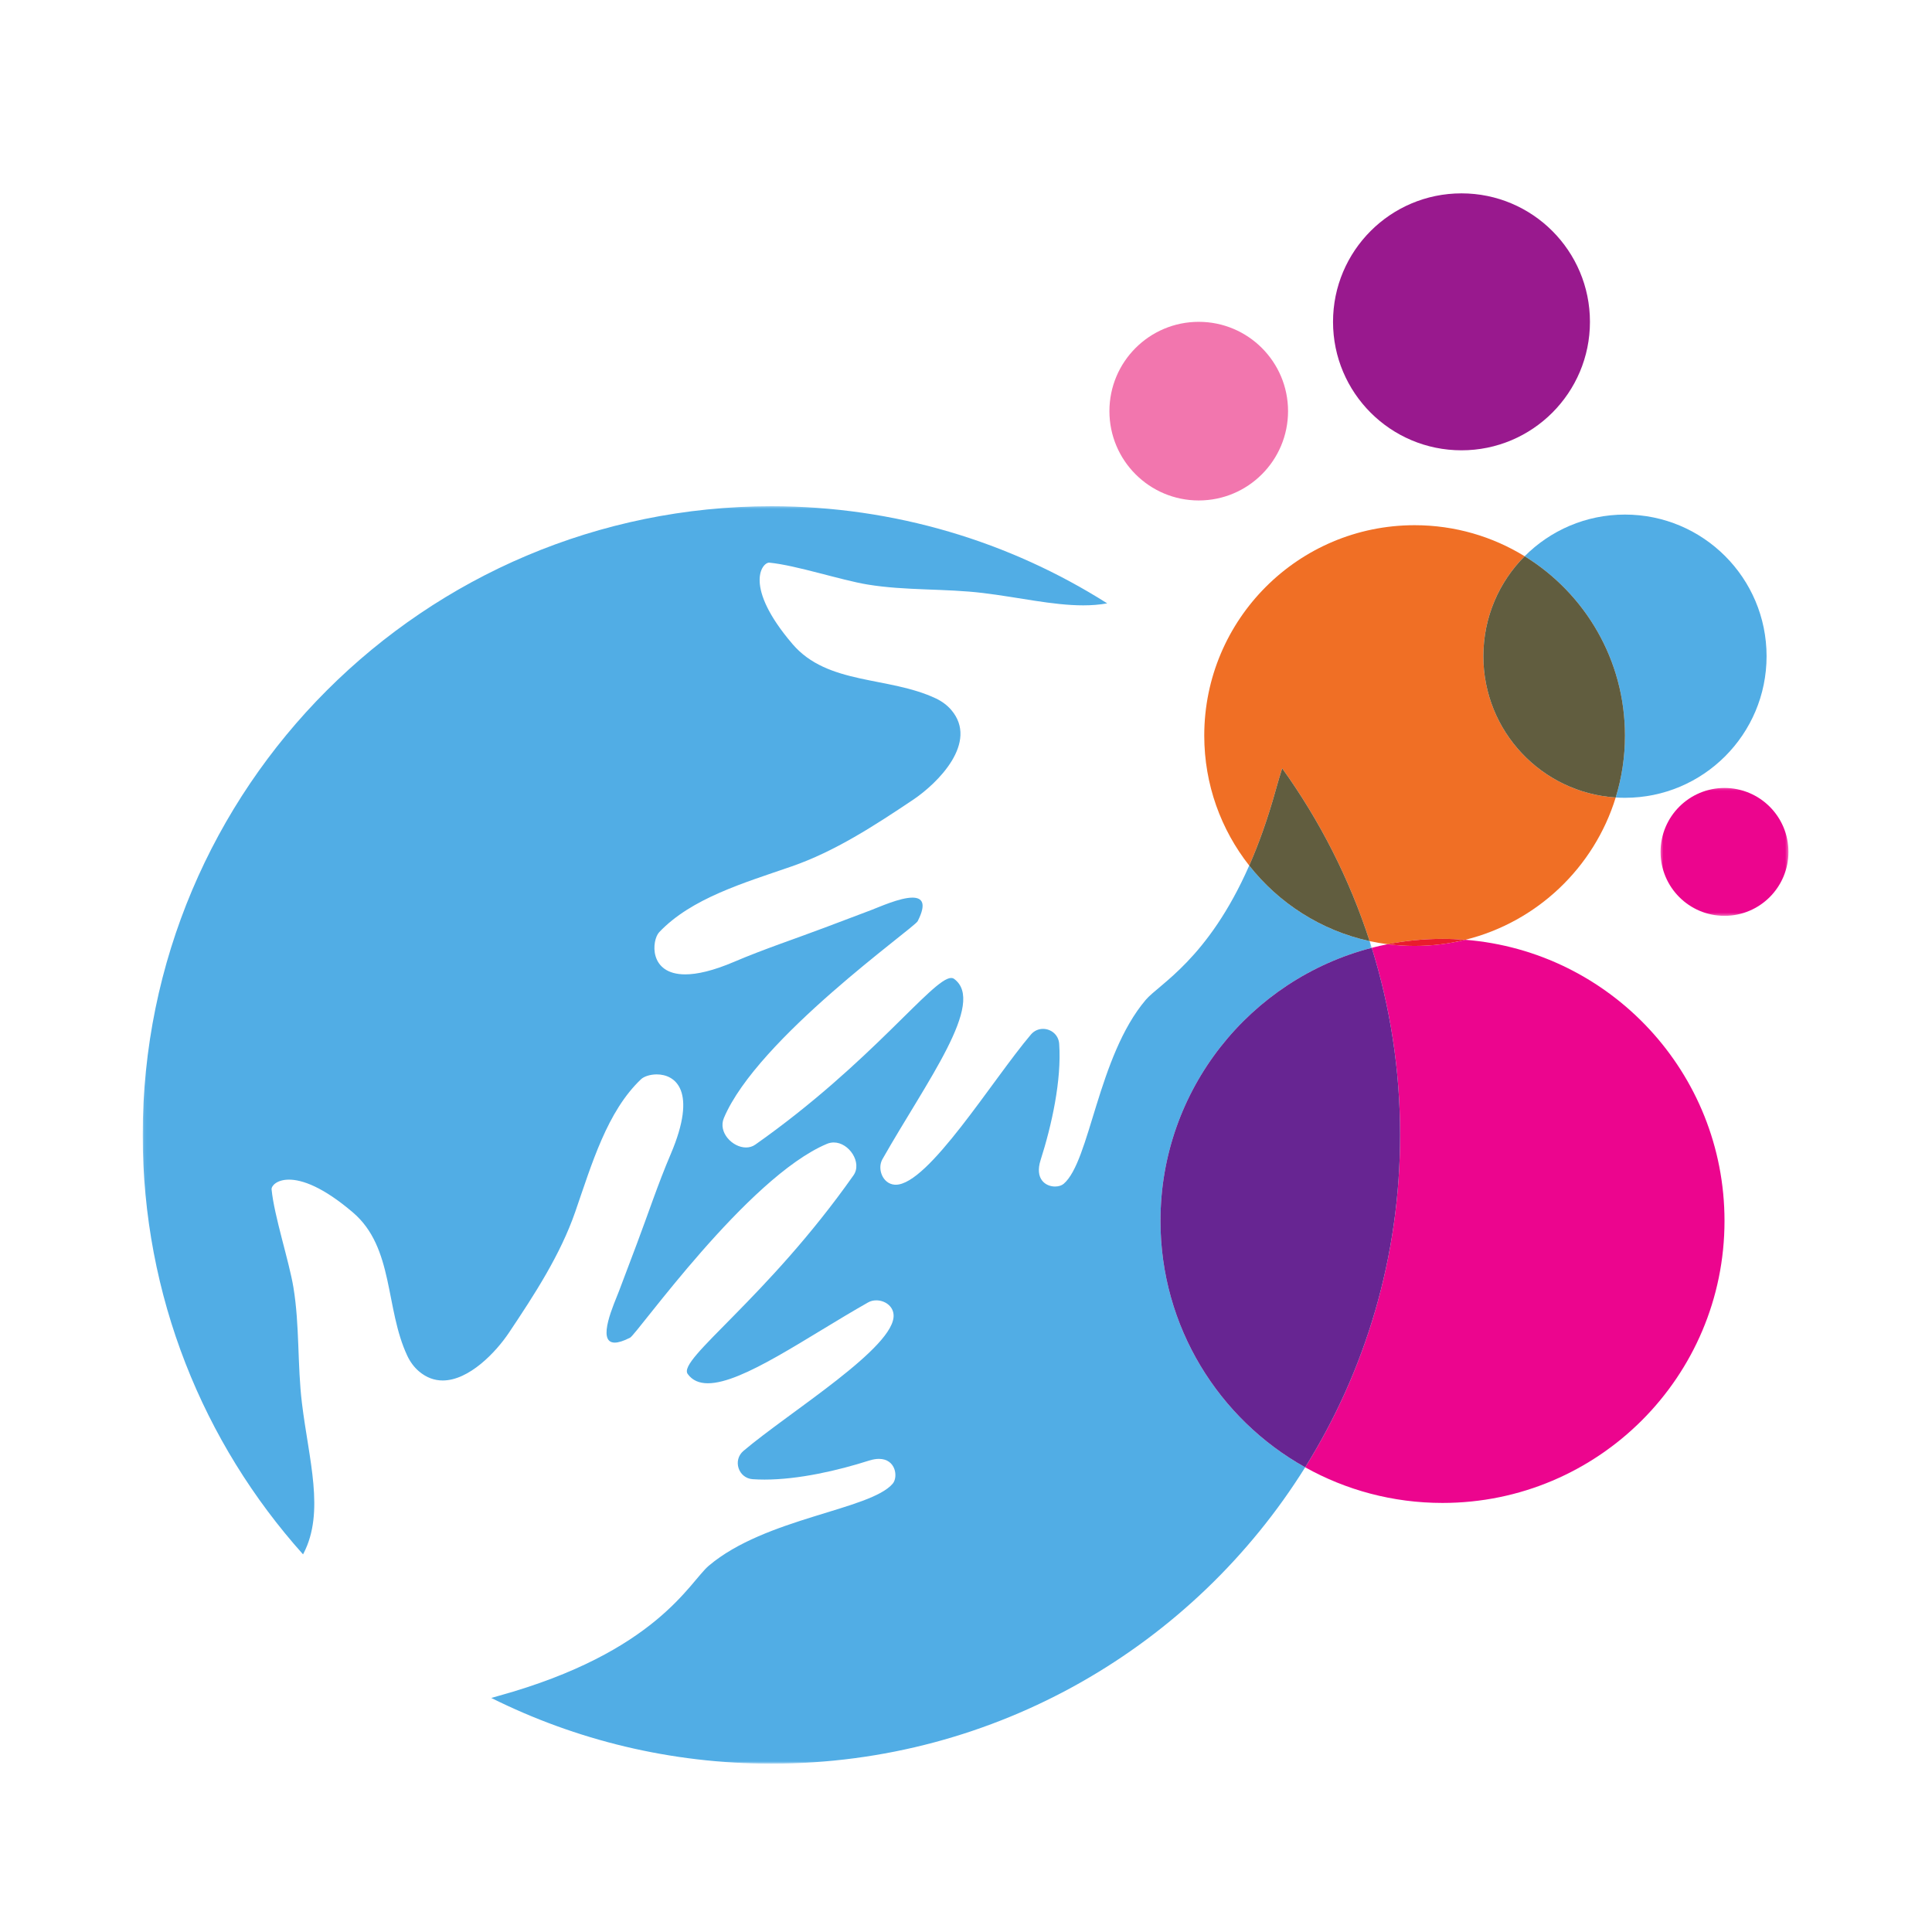 <svg width="651" height="651" viewBox="0 0 651 651" fill="none" xmlns="http://www.w3.org/2000/svg">
<mask id="mask0_26_12644" style="mask-type:luminance" maskUnits="userSpaceOnUse" x="48" y="170" width="415" height="425">
<path d="M48.09 170.385H462.309V594.279H48.09V170.385Z" fill="white"/>
</mask>
<g mask="url(#mask0_26_12644)">
<path d="M259.929 594.279C226.01 594.279 193.953 586.308 165.532 572.133C166.348 571.898 167.177 571.659 168.031 571.424C221.226 556.69 232.308 533.106 238.826 527.584C257.914 511.406 293.204 508.835 300.805 499.929C302.673 497.74 301.904 491.578 296.165 491.578C295.188 491.578 294.064 491.757 292.787 492.165C282.379 495.493 269.099 498.557 257.634 498.557C256.272 498.557 254.931 498.513 253.628 498.425C248.79 498.086 246.819 492.023 250.514 488.887C265.988 475.758 301.96 453.826 301.094 442.966C300.849 439.93 298.008 438.16 295.273 438.16C294.309 438.16 293.358 438.382 292.539 438.844C271.614 450.702 250.253 466.104 238.524 466.104C235.611 466.104 233.291 465.153 231.721 462.961C228.208 458.061 258.444 437.434 287.591 396.031C290.592 391.765 286.112 384.961 280.942 384.961C280.185 384.961 279.413 385.109 278.65 385.429C251.82 396.69 214.627 449.559 212.31 450.743C210.034 451.901 208.354 452.4 207.139 452.4C200.835 452.4 207.082 439.004 208.574 435.048C210.545 429.827 212.517 424.606 214.488 419.389C218.319 409.236 221.722 398.913 225.982 388.936C235.187 367.39 227.476 362.024 221.288 362.024C219.025 362.024 216.965 362.743 216.011 363.647C204.555 374.516 199.438 392.151 193.843 408.303C188.82 422.814 180.108 436.191 171.481 449.082C167.092 455.64 158.044 465.162 149.175 465.162C146.44 465.162 143.722 464.252 141.16 462.073C139.493 460.651 138.19 458.846 137.254 456.861C129.716 440.866 132.818 420.418 118.926 408.551C108.811 399.911 101.782 397.485 97.374 397.485C93.227 397.485 91.399 399.635 91.512 400.778C92.398 409.829 97.396 424.864 98.871 433.796C100.994 446.661 100.174 459.856 101.741 472.8C104.051 491.879 109.517 509.435 102.29 523.415C102.234 523.525 102.171 523.638 102.114 523.751C68.525 486.259 48.09 436.731 48.09 382.428C48.09 265.426 142.934 170.58 259.929 170.58C301.54 170.58 340.347 182.579 373.082 203.305C370.47 203.779 367.767 203.977 364.979 203.977C354.691 203.977 343.288 201.277 331.277 199.824C318.333 198.254 305.137 199.073 292.278 196.951C283.346 195.476 268.308 190.478 259.257 189.592C259.226 189.586 259.191 189.586 259.157 189.586C256.724 189.586 250.489 197.642 267.034 217.009C278.898 230.901 299.345 227.8 315.341 235.337C317.322 236.273 319.127 237.576 320.549 239.243C329.795 250.096 316.141 263.822 307.558 269.567C294.667 278.194 281.293 286.906 266.786 291.929C250.633 297.524 233.002 302.644 222.133 314.097C219.571 316.797 218.513 328.325 230.905 328.322C234.886 328.322 240.26 327.129 247.418 324.071C257.396 319.811 267.718 316.408 277.865 312.578C283.086 310.606 288.307 308.635 293.525 306.663C296.206 305.652 303.21 302.462 307.454 302.462C310.688 302.462 312.32 304.315 309.219 310.399C308.035 312.713 255.173 349.909 243.911 376.742C241.887 381.564 246.825 386.653 251.38 386.65C252.482 386.65 253.559 386.355 254.51 385.683C293.697 358.094 314.273 329.531 320.518 329.531C320.869 329.531 321.177 329.622 321.438 329.81C332.454 337.7 312.126 364.511 297.323 390.634C295.549 393.767 297.336 398.86 301.445 399.189C301.574 399.199 301.706 399.202 301.838 399.202C312.823 399.202 334.391 363.895 347.363 348.606C348.484 347.281 349.982 346.688 351.454 346.688C354.101 346.688 356.681 348.613 356.898 351.717C357.758 363.99 354.361 379.238 350.641 390.879C348.581 397.325 352.346 399.808 355.507 399.808C356.656 399.808 357.723 399.481 358.405 398.901C367.311 391.303 369.883 356.006 386.054 336.918C390.55 331.609 407.019 323.28 420.934 291.656C430.926 304.352 445.164 313.551 461.505 317.111C461.75 317.865 461.988 318.615 462.224 319.372C421.276 329.948 391.03 367.139 391.03 411.392C391.03 447.076 410.696 478.169 439.783 494.416C402.37 554.38 335.807 594.279 259.929 594.279Z" fill="#51ADE5"/>
</g>
<path d="M486.055 506.424C469.259 506.424 453.477 502.064 439.783 494.416C460.058 461.926 471.768 423.549 471.768 382.428C471.768 360.467 468.424 339.292 462.224 319.372C463.982 318.917 465.762 318.512 467.558 318.157C470.54 318.54 473.579 318.734 476.662 318.734C482.555 318.734 488.275 318.019 493.744 316.666C542.632 320.58 581.084 361.494 581.084 411.393C581.084 463.875 538.538 506.424 486.055 506.424Z" fill="#EC058E"/>
<path d="M439.783 494.416C410.696 478.169 391.03 447.076 391.03 411.393C391.03 367.139 421.276 329.949 462.224 319.372C468.424 339.292 471.768 360.467 471.768 382.428C471.768 423.549 460.058 461.926 439.783 494.416Z" fill="#672592"/>
<path d="M492.457 151.734C468.55 151.734 449.173 132.351 449.173 108.444C449.173 84.534 468.55 65.154 492.457 65.154C516.364 65.154 535.744 84.534 535.744 108.444C535.744 132.351 516.364 151.734 492.457 151.734Z" fill="#99198E"/>
<path d="M547.542 268.823C546.493 268.823 545.451 268.792 544.421 268.723C546.449 262.127 547.542 255.116 547.542 247.855C547.542 222.299 534.017 199.902 513.739 187.429C522.379 178.755 534.334 173.39 547.542 173.39C573.895 173.39 595.259 194.754 595.259 221.106C595.259 247.462 573.895 268.823 547.542 268.823Z" fill="#51ADE5"/>
<path d="M467.558 318.157C465.511 317.896 463.492 317.545 461.505 317.111C454.692 296.077 444.677 276.477 432.038 258.893C431.319 261.147 430.606 263.546 429.894 266.117C427.156 276.003 424.111 284.439 420.934 291.657C411.446 279.598 405.782 264.39 405.782 247.855C405.782 208.706 437.519 176.969 476.662 176.969C490.256 176.969 502.952 180.796 513.739 187.429C505.14 196.06 499.828 207.962 499.828 221.107C499.828 246.414 519.522 267.119 544.421 268.723C537.157 292.335 517.893 310.688 493.744 316.666C491.211 316.462 488.646 316.358 486.056 316.358C479.726 316.358 473.542 316.976 467.558 318.157Z" fill="#F06F25"/>
<path d="M461.505 317.111C445.164 313.551 430.927 304.352 420.934 291.656C424.111 284.439 427.156 276.003 429.894 266.117C430.606 263.546 431.319 261.147 432.038 258.893C444.677 276.477 454.692 296.077 461.505 317.111Z" fill="#615D3F"/>
<path d="M476.662 318.735C473.579 318.735 470.54 318.54 467.558 318.157C473.542 316.977 479.726 316.358 486.055 316.358C488.646 316.358 491.21 316.462 493.744 316.666C488.275 318.019 482.555 318.735 476.662 318.735Z" fill="#E91C2D"/>
<path d="M544.421 268.723C519.522 267.118 499.828 246.414 499.828 221.106C499.828 207.961 505.14 196.06 513.739 187.429C534.017 199.902 547.542 222.299 547.542 247.855C547.542 255.116 546.449 262.127 544.421 268.723Z" fill="#615D3F"/>
<mask id="mask1_26_12644" style="mask-type:luminance" maskUnits="userSpaceOnUse" x="559" y="265" width="44" height="44">
<path d="M559.39 265.263H602.627V308.622H559.39V265.263Z" fill="white"/>
</mask>
<g mask="url(#mask1_26_12644)">
<path d="M581.084 308.6C569.185 308.6 559.538 298.952 559.538 287.054C559.538 275.155 569.185 265.511 581.084 265.511C592.983 265.511 602.627 275.155 602.627 287.054C602.627 298.952 592.983 308.6 581.084 308.6Z" fill="#EC058E"/>
</g>
<path d="M403.921 168.633C387.3 168.633 373.826 155.159 373.826 138.538C373.826 121.918 387.3 108.443 403.921 108.443C420.541 108.443 434.016 121.918 434.016 138.538C434.016 155.159 420.541 168.633 403.921 168.633Z" fill="#F276AE"/>
</svg>
